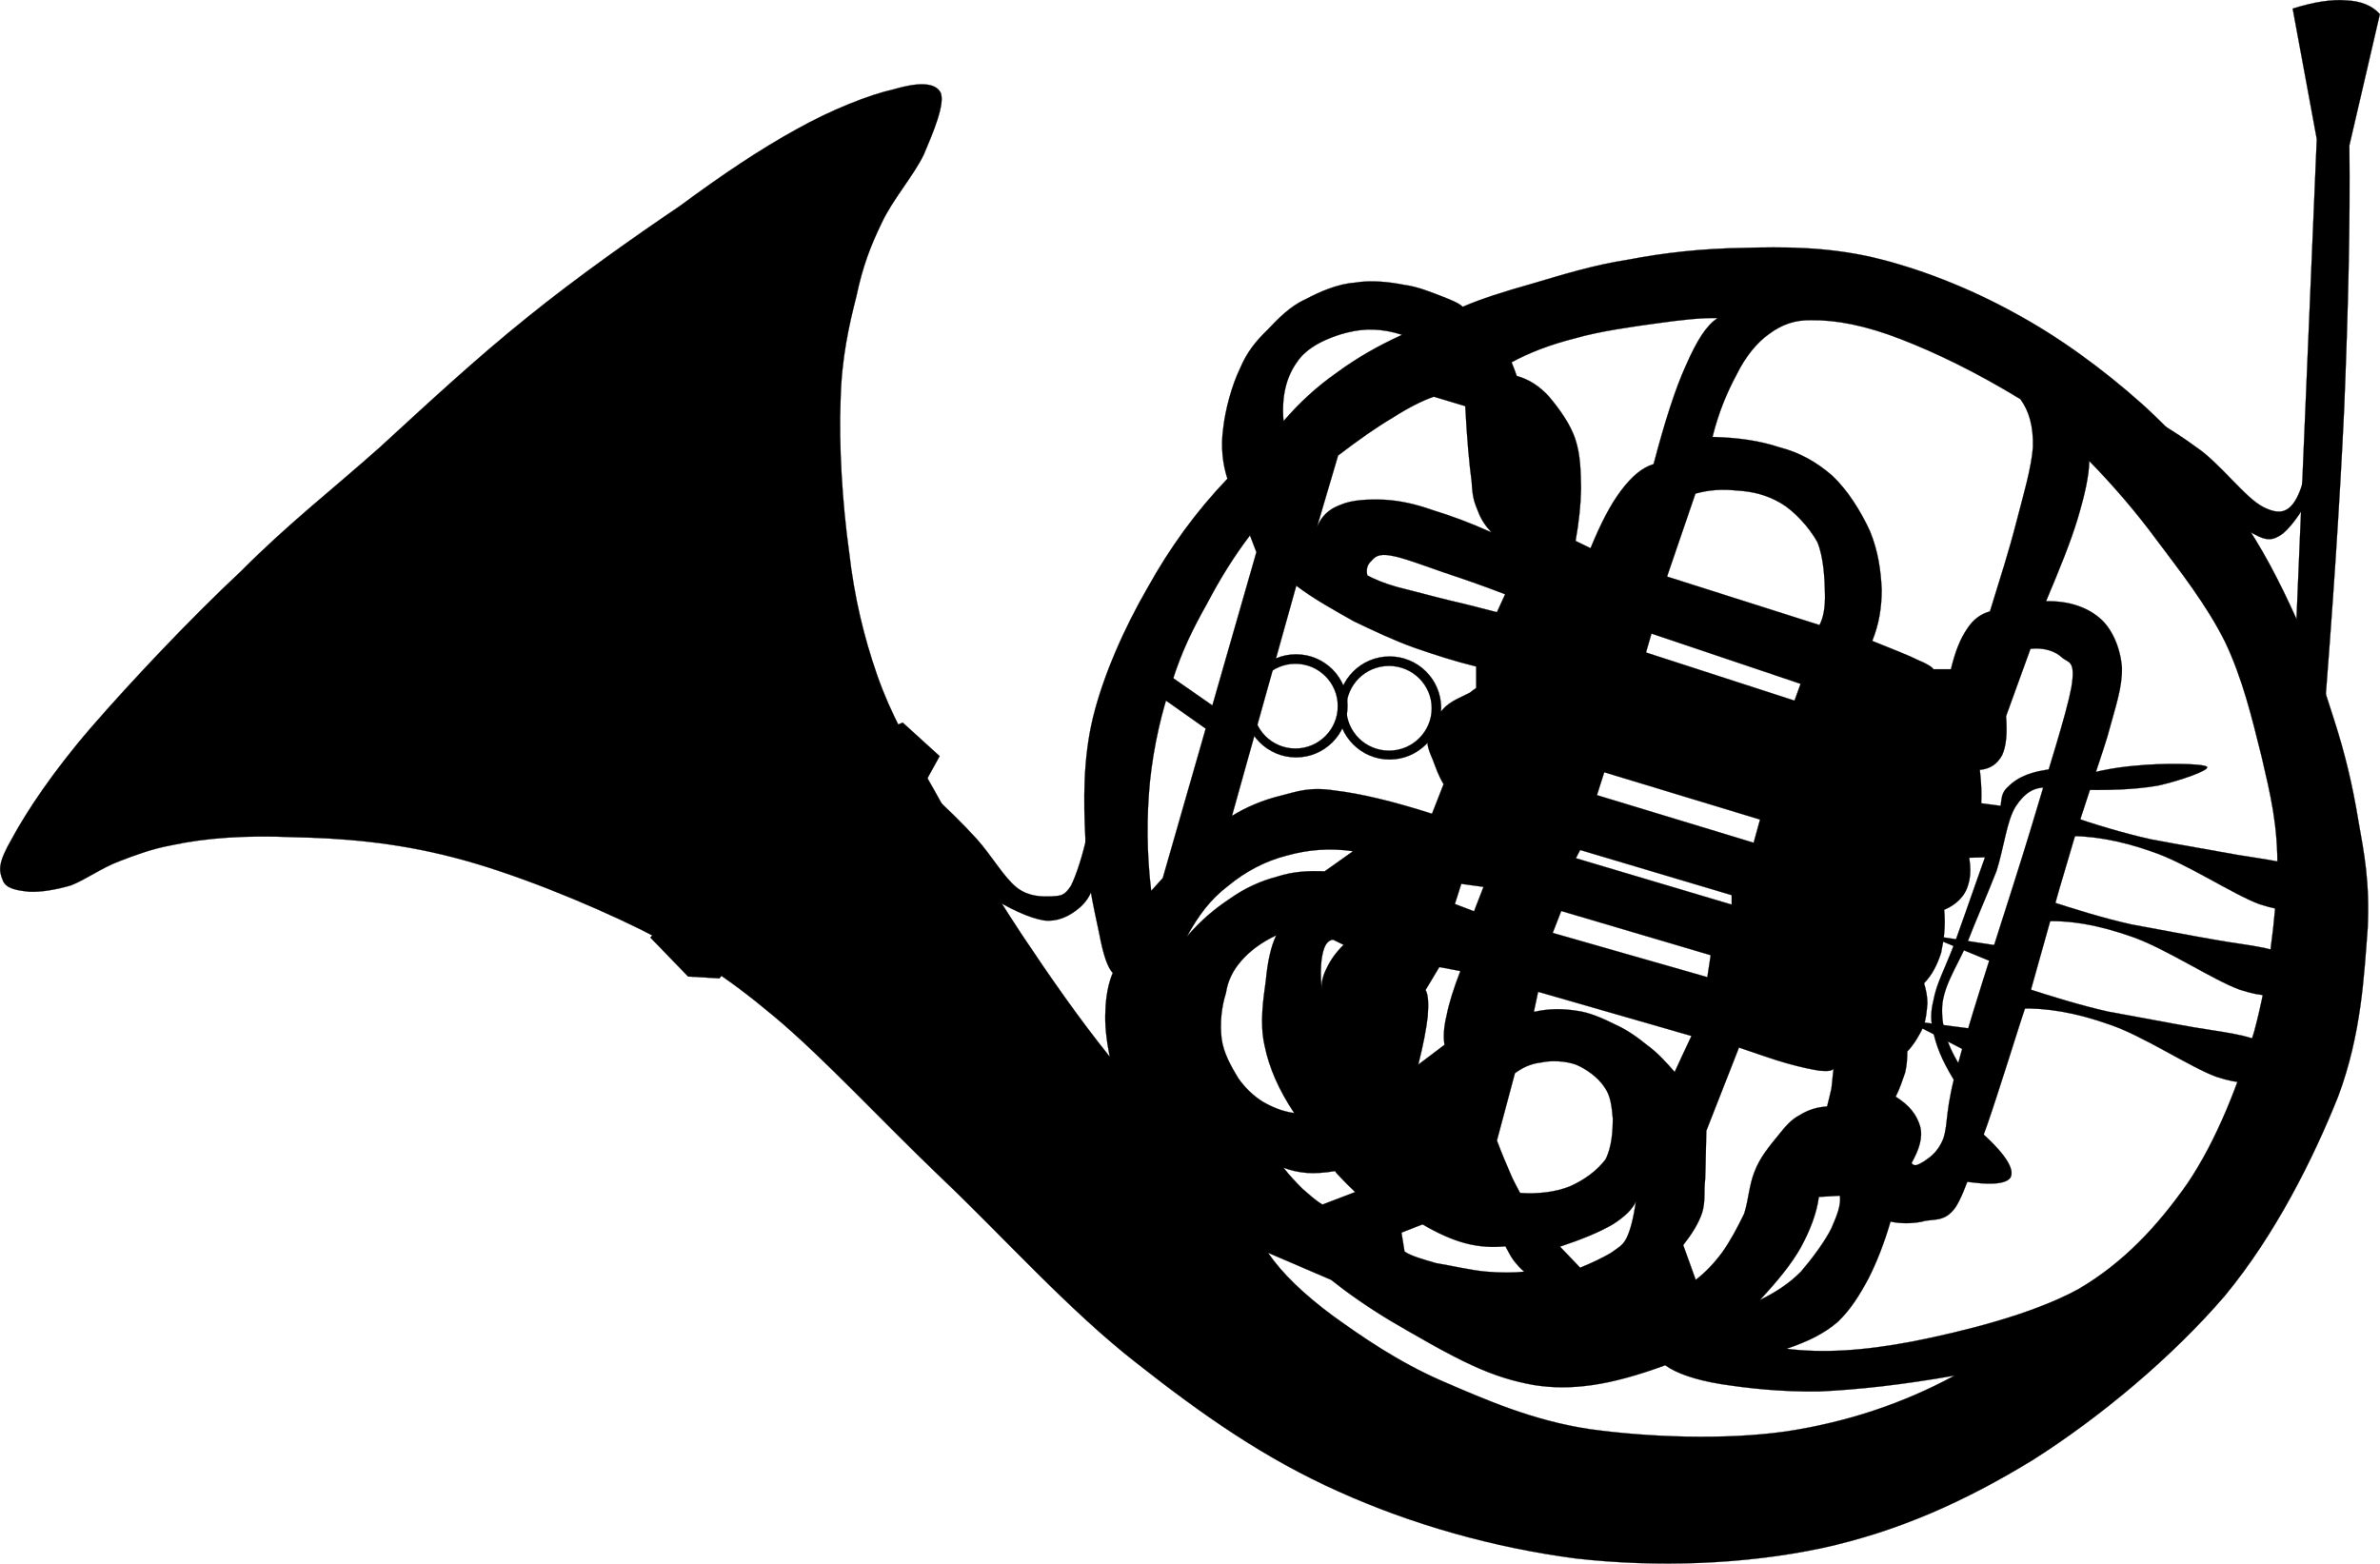 <?xml version="1.0" encoding="UTF-8"?>
<svg version="1.0" viewBox="0 0 390.04 256.28" xml:space="preserve" xmlns="http://www.w3.org/2000/svg">
<g fill-rule="evenodd" stroke="#000" stroke-miterlimit="10" stroke-width=".036">
	<path d="m249.77 121.73c-0.85-0.5-1.6-0.8-2.05-0.5-0.55 0.15-1.35 1.1-1.05 1.7 0.2 0.45 0.95 0.85 2.25 1.2 0.25-0.8 0.55-1.6 0.85-2.4z" fill="#9d9fa1"/>
	<path d="m287.39 138.12 1.05-3.8-25.53-7.75-1.2 3.75 25.68 7.8zm-3.6 8.59-24.83-7.4-0.7 1.35 25.53 7.6v-1.55zm-3.44 9.84-0.55 3.6-25.34-7.25 1.4-3.59 24.49 7.24zm-3.15 13.24-25.13-7.24-0.7 3.3c2.35-0.55 4.64-0.55 6.89-0.21 2.2 0.26 4.4 1.26 6.4 2.25 2 0.9 3.6 2.05 5.34 3.45 1.7 1.25 3 2.7 4.45 4.35 0.9-1.95 1.8-3.9 2.75-5.9zm24.33 26.18-3.45 0.2c-0.35 2.65-1.4 5.4-2.94 8.25-1.6 2.85-3.9 5.59-6.7 8.64 2.6-1.3 4.65-2.6 6.7-4.64 1.84-2.15 3.89-4.9 4.99-7.1 0.95-2.2 1.6-3.8 1.4-5.35zm-1.05-20.83c-0.25 0.4-1 0.45-2.25 0.35-1.35-0.2-3.19-0.6-5.34-1.2-2.2-0.6-4.9-1.6-7.9-2.6l-5.35 13.64c-0.1 3.05-0.1 5.55-0.19 7.9-0.25 2.19 0.09 3.59-0.5 5.54-0.6 1.8-1.7 3.5-3.1 5.3l2.05 5.69c1.5-1.14 3-2.69 4.29-4.44 1.4-1.95 2.55-4.15 3.65-6.4 0.75-2.4 0.8-4.69 1.7-6.89 0.85-2.3 2.5-4.25 3.8-5.85 1.25-1.55 2.19-2.7 3.64-3.44 1.4-0.86 2.7-1.26 4.45-1.4 0.2-0.85 0.5-1.95 0.7-2.9 0.15-1.05 0.2-2.15 0.35-3.3zm-55.16 11.79 2.95-11.04c1.25-0.9 2.55-1.55 4.3-1.75 1.55-0.35 3.89-0.3 5.69 0.35 1.6 0.65 3.6 2.05 4.65 3.65 1.05 1.44 1.2 3.1 1.4 5.14 0 2-0.15 4.7-1.2 6.75-1.4 1.85-3.5 3.39-5.9 4.44-2.35 0.9-5.05 1.25-8.09 1.05-0.45-0.9-1.15-2.04-1.7-3.44-0.65-1.5-1.35-3.15-2.1-5.15zm-12.19 13.74-3.45 1.35 0.5 3.1c1.1 0.75 2.95 1.25 5.15 1.9 2.2 0.35 5.79 1.19 8.29 1.4 2.4 0.19 4.4 0.19 6.2 0-0.65-0.46-1.15-1.1-1.7-1.75-0.55-0.75-0.95-1.55-1.4-2.4-2.2 0.2-4.25 0.1-6.55-0.5-2.29-0.6-4.64-1.7-7.04-3.1zm87.19 24.78c-8.45 1.5-15.74 2.3-22.09 2.6-6.54 0.1-11.94-0.55-16.19-1.2-4.29-0.7-7.34-1.79-9.14-3.09-4.3 1.59-8.4 2.74-11.89 3.24-3.55 0.5-6.45 0.5-9.65 0-3.34-0.6-6.34-1.5-10.14-3.24-4.14-1.9-9.34-4.95-13.29-7.25-3.9-2.35-7.09-4.6-9.79-6.75l-10.34-4.44c2.29 3.35 5.84 6.79 10.64 10.34 4.8 3.45 10.54 7.45 17.79 10.64 6.99 3 14.89 6.55 24.43 7.95 9.44 1.3 21.93 1.8 32.08 0.35 9.89-1.5 19.08-4.55 27.58-9.15zm-292.34-86.89c-2.998 0.56-5.746 1.55-8.444 2.6-2.798 1.05-5.496 3-7.895 3.95-2.598 0.75-4.847 1.1-6.745 1.05-1.949-0.2-3.947-0.45-4.447-1.9-0.649-1.6-0.849-2.75 1.549-6.89 2.298-4.25 6.595-10.8 12.891-18.09 6.445-7.44 16.388-17.99 24.632-25.682 7.795-7.844 14.939-13.34 22.784-20.335 7.845-7.195 15.739-14.54 24.083-21.235 8.294-6.695 17.386-13.091 24.986-18.237 7.24-5.346 13.24-9.343 19.13-12.591 5.7-3.198 11.89-5.646 15.89-6.545 3.9-1.149 6.79-1.25 7.75 0.5 0.8 1.798-1.2 6.545-2.75 10.192-1.8 3.648-5 7.195-6.9 11.192-1.85 3.847-3.1 7.095-4.15 12.041-1.19 4.697-2.44 10.143-2.59 17.088-0.3 7.195 0.3 16.938 1.4 24.782 0.85 7.445 2.39 13.84 4.64 20.33 2.25 6.35 5.1 11.35 9.15 18.44 3.89 7.1 9.54 16.39 14.44 23.84 4.89 7.34 9.54 13.98 14.48 20.13-0.54-2.7-0.84-5.35-0.7-7.55 0.06-2.24 0.46-4.44 1.2-6.19-0.8-0.8-1.54-2.8-2.24-6.55-0.8-3.79-2.2-9.69-2.25-15.54-0.3-6.09-0.4-12.93 1.25-19.78 1.7-6.94 5.19-14.79 8.94-21.235 3.65-6.595 7.94-12.491 13.09-17.887-0.8-2.448-1.1-5.246-0.7-8.194 0.35-3.147 1.45-7.195 2.75-9.842 1.15-2.749 2.65-4.547 4.5-6.346 1.75-1.849 3.74-3.897 6.19-4.997 2.35-1.249 5.3-2.548 8.1-2.748 2.64-0.449 5.59-0.149 8.09 0.35 2.35 0.3 4.5 1.25 6.25 1.898 1.55 0.6 2.74 1.1 3.39 1.699 3-1.299 6.8-2.499 11.4-3.798 4.59-1.349 9.94-3.047 15.84-3.947 5.74-1.099 11.89-1.798 18.63-1.899 6.7-0.2 13.74-0.2 21.34 1.549 7.44 1.749 15.79 4.997 23.28 9.143 7.39 3.997 14.49 9.244 20.73 14.789 6.05 5.447 11.35 11.743 15.69 17.738 4.1 5.846 7 11.592 9.65 17.437 2.6 5.6 4.49 11.09 6.24 16.69 1.75 5.44 3 10.59 3.95 16.39 1 5.69 1.9 10.09 1.55 17.78-0.6 7.65-1 17.29-4.85 27.59-4.05 10.09-10.24 22.58-18.59 32.67-8.54 9.94-20.28 19.79-31.37 26.83-11.19 6.85-22.09 11.74-34.63 14.49-12.74 2.7-27.08 3.2-40.32 1.7-13.39-1.75-26.88-5.55-38.92-10.99-12.09-5.4-22.29-12.54-33.08-21.04-11.09-8.64-21.83-20.68-31.83-30.18-10.04-9.59-19.43-19.83-27.63-26.68-8.24-6.89-13.04-9.74-21.68-14.14-8.995-4.44-21.286-9.44-30.879-11.89-9.643-2.5-18.436-3.15-26.181-3.3-7.842-0.34-14.338 0.11-20.084 1.35zm227.68 65.76 3.3 3.45c2.1-0.85 3.7-1.65 5-2.4 1.15-0.85 1.95-1.15 2.6-2.45 0.7-1.45 1.15-3.45 1.54-6-0.54 1.2-1.74 2.45-3.79 3.75-2.15 1.25-4.9 2.4-8.65 3.65zm-18.93-33.08c-0.2-1.25-0.15-2.8 0.35-4.84 0.4-2.05 1.15-4.4 2.25-7.25l-3.45-0.65-2.25 3.75c0.45 0.8 0.5 2.25 0.35 4.35-0.25 2.1-0.7 4.54-1.55 7.89 1.4-1.05 2.85-2.15 4.3-3.25zm-20.14-8.99c-0.1-1.25 0.25-2.45 0.85-3.6 0.6-1.3 1.45-2.5 2.75-3.8l-1.75-0.85c-0.9 0.15-1.4 0.95-1.7 2.4-0.3 1.3-0.35 3.25-0.15 5.85zm-7.44-8.95c-2.45 1.15-4.35 2.6-5.7 4.15s-2.2 3.15-2.55 5.35c-0.7 2.2-1 4.84-0.7 7.39 0.3 2.4 1.6 4.65 2.75 6.55 1.15 1.6 2.4 2.8 3.95 3.8 1.55 0.89 3.15 1.59 5.2 1.89-2.55-3.84-4.1-7.39-4.85-11.04-0.85-3.75-0.2-7.69 0.2-10.69 0.3-3.1 0.8-5.5 1.7-7.4zm1.2 38.08c1 0.4 2.45 0.75 3.79 0.85 1.35 0.1 2.9 0 4.65-0.3 0.1 0.2 0.45 0.6 1.05 1.2 0.5 0.55 1.25 1.29 2.25 2.24l-5.35 2.05c-1.15-0.65-2.25-1.7-3.3-2.6-1.04-1.04-2.14-2.19-3.09-3.44zm-15.84-37.88c1.85-3.39 3.84-6.09 6.74-8.29 2.75-2.3 6.1-4.1 9.65-4.99 3.44-0.96 6.99-1.26 10.84-0.71l-4.65 3.3c-2.69-0.1-5.09 0-7.74 0.85-2.7 0.7-5.35 1.9-7.75 3.6-2.55 1.7-4.84 3.6-7.09 6.24zm48.61-8.14-3.64-0.5-1.05 3.3 3.14 1.2 1.55-4zm-8.44-11.99 1.9-4.85c-0.85-1.4-1.25-2.64-1.75-3.94-0.55-1.3-1.1-2.5-0.85-3.8 0.3-1.6 1.35-3.35 2.6-4.65 1.1-1.25 3.29-2.05 4.3-2.6 0.84-0.69 1.19-0.79 1.04-0.85v-3.44c-3.49-0.85-6.89-1.95-10.19-3.1-3.45-1.25-6.59-2.75-9.84-4.3-3.25-1.846-6.4-3.545-9.45-5.843l-10.54 37.723c2.45-1.5 5.1-2.6 7.95-3.3 2.79-0.7 4.74-1.5 8.94-0.85 4.2 0.5 9.29 1.7 15.89 3.8zm-29.83-45.618c-2.6 3.397-4.95 7.195-7.04 11.192-2.25 3.996-4.15 7.796-5.7 12.736-1.7 4.75-3.05 10.6-3.65 16.39-0.55 5.65-0.55 11.69 0.2 17.94l1.9-2.1 15.34-53.41c-0.35-0.899-0.7-1.798-1.05-2.748zm40.47 12.588c-2.35-0.597-4.94-1.296-7.59-1.896-2.9-0.699-6.55-1.698-8.8-2.248-2.3-0.65-3.85-1.349-4.85-1.898-0.24-1.049 0.06-1.849 0.7-2.398 0.5-0.6 1.15-1.199 3.1-0.849 1.95 0.299 5.35 1.599 8.65 2.748 3.04 0.999 6.49 2.198 10.14 3.597-0.45 0.948-0.9 1.948-1.35 2.944zm-0.9-13.088c-0.9-0.949-1.7-2.098-2.2-3.447-0.55-1.399-0.9-2.049-1.04-4.846-0.4-2.948-0.76-6.946-1.05-12.392l-5.15-1.549c-1.9 0.65-4.15 1.799-6.75 3.448-2.69 1.599-5.54 3.597-8.94 6.195l-3.45 11.691c0.7-1.698 1.9-2.897 3.8-3.597 1.95-0.85 4.5-0.949 7.25-0.85 2.44 0.15 4.94 0.65 7.89 1.699 2.95 0.9 6.1 2.049 9.64 3.648zm-34.07-18.236c2.59-2.999 5.44-5.646 8.74-7.945 3.25-2.398 6.75-4.396 10.69-6.195-3.3-1.05-6.14-1.099-9.09-0.35-2.95 0.75-6.5 2.298-8.15 4.846-1.74 2.448-2.54 5.596-2.19 9.644zm37.37-9.644c3.1-1.649 6.35-2.898 10.49-3.947 4-1.149 9.45-1.899 13.44-2.449 3.95-0.549 7.05-0.899 9.85-0.849-1.85 1.199-3.4 3.647-5.2 7.744-1.8 3.947-3.5 9.344-5.3 16.188-1.94 0.6-3.6 2.048-5.34 4.347-1.75 2.298-3.35 5.446-5 9.443l-2.45-1.199c0.55-3.048 0.85-5.846 0.9-8.594-0.05-2.848-0.1-5.496-0.9-7.944-0.85-2.699-2.8-5.247-4.29-7.045-1.6-1.798-3.45-2.948-5.35-3.447-0.25-0.749-0.55-1.498-0.85-2.248zm30.13 21.535c2.35-0.649 4.39-0.75 6.89-0.5 2.4 0.15 4.7 0.649 7.1 2.049 2.2 1.298 4.64 3.947 6 6.395 1.04 2.548 1.19 5.996 1.24 8.444 0.05 2.298-0.25 3.945-0.9 5.145l-24.98-7.943c1.55-4.497 3.1-9.043 4.65-13.59zm2.8-9.293c1-4.047 2.45-7.445 3.94-10.193 1.45-2.948 3.3-5.246 5.35-6.695 2.1-1.548 4.2-2.298 6.9-2.248 4.09-0.05 8.84 0.849 14.64 3.098 5.69 2.199 12.24 5.347 19.63 9.843 1.4 1.949 2.15 4.397 2.05 7.895-0.25 3.348-1.55 7.795-2.75 12.392-1.15 4.496-2.65 9.193-4.29 14.494-1.5 0.44-2.7 1.24-3.8 2.94-1.1 1.65-1.9 3.65-2.6 6.55h-2.9c0.1-0.1-0.65-0.75-2.25-1.4-1.79-0.9-4.19-1.8-7.74-3.25 1.1-2.7 1.55-5.445 1.55-8.442-0.15-3.198-0.6-6.295-1.9-9.494-1.5-3.297-3.7-6.795-6.2-9.143-2.59-2.249-5.34-3.797-8.64-4.647-3.3-1.101-6.9-1.601-10.99-1.7zm14.44 40.466-1 2.75-24.34-7.89 0.9-3.1 24.44 8.24zm47.31-36.519c3.6 3.697 7.35 7.944 11.04 12.941 3.7 4.946 8.2 10.643 11.2 16.688 2.84 5.95 4.39 12.34 5.99 18.79 1.45 6.29 2.7 11.14 2.6 18.78-0.25 7.55-1.45 17.59-3.8 26.28-2.55 8.55-6.14 17.84-10.99 24.98-4.85 6.9-10.39 12.9-17.79 17.24-7.64 4.2-19.13 7-27.18 8.6-8.14 1.55-14.79 1.94-20.68 1.2 3.39-1.15 6.14-2.45 8.44-4.45 2.15-2.1 3.55-4.4 5-7.1 1.39-2.74 2.59-5.84 3.59-9.29 1.65 0.35 3.45 0.35 5.2 0 1.75-0.55 3.65 0.25 5.5-2.4 1.74-2.8 2.94-7.54 5.14-13.44 2.1-6.04 4.65-14.49 7.1-21.88 2.15-7.6 4.19-15.14 6.34-22.24 2.05-7.14 4.65-14.28 6.25-19.48 1.45-5.3 2.45-8.04 2.4-11.34-0.25-3.35-1.65-6.45-3.65-8.15-2.05-1.746-5.05-2.846-8.79-2.746 2.24-5.296 4.04-9.743 5.19-13.541 1.15-3.846 1.85-6.994 1.9-9.442zm-29.83 96.779c1.2-1.25 2-2.75 2.6-3.95 0.5-1.35 0.6-2.79 0.7-3.94 0-1.2-0.25-2.3-0.55-3.3 1.35-1.4 2.15-3 2.8-5 0.45-2.15 0.75-4.29 0.5-7.04 1.95-0.8 3.45-2.25 3.94-4.15 0.65-1.95 0.3-4.35-0.49-7.39 1.14-0.75 1.94-2.15 2.39-4 0.35-1.95 0.35-4.35 0-7.39 1.7-0.16 2.85-0.95 3.65-2.4 0.7-1.55 0.85-3.55 0.65-6.4l4-11.04c2.2-0.25 4.09 0.4 5.14 1.4 1 0.95 2.35 0.3 1.55 5-0.9 4.64-3.65 13.04-6.69 23.28-3.1 10.29-9.45 29.28-11.74 37.87-2.4 8.24-1.65 10.04-2.55 12.74-1 2.5-2.55 3.25-3.3 3.8-0.95 0.55-1.45 0.8-1.9 0.2 1.25-2.25 1.9-4.2 1.4-6.05-0.55-1.85-1.7-3.4-4-4.84 0.7-1.35 1.15-2.8 1.55-3.95 0.3-1.25 0.35-2.4 0.35-3.45z"/>
	<path d="m212.4 107.24c4.66 0 8.44 3.78 8.44 8.44s-3.78 8.45-8.44 8.45c-4.67 0-8.45-3.79-8.45-8.45s3.78-8.44 8.45-8.44zm-0.11 1.55c3.84 0 6.95 3.11 6.95 6.94 0 3.84-3.11 6.95-6.95 6.95-3.83 0-6.94-3.11-6.94-6.95 0-3.83 3.11-6.94 6.94-6.94z"/>
	<path d="m227.73 107.59c4.66 0 8.45 3.78 8.45 8.44s-3.79 8.45-8.45 8.45-8.44-3.79-8.44-8.45 3.78-8.44 8.44-8.44zm-0.1 1.55c3.86 0 7 3.11 7 6.94 0 3.84-3.14 6.95-7 6.95s-6.99-3.11-6.99-6.95c0-3.83 3.13-6.94 6.99-6.94z"/>
	<polygon points="188.11 112.73 198.6 120.13 200 116.53 189.81 109.44"/>
	<polygon points="151.24 128.92 153.99 123.93 147.94 118.43 144.69 119.78"/>
	<polygon points="108.97 151.26 106.57 153.65 112.77 160.05 117.91 160.35 120.01 157.6"/>
	<path d="m335.51 147.56c4.49 1.45 9.09 2.9 13.79 3.95 4.69 0.85 9.79 1.85 14.14 2.59 4.14 0.75 9.29 1.15 11.19 2.55 1.65 1.25 0.75 4.75-0.55 5.7-1.35 0.95-3 1.15-7.05-0.15-4.29-1.55-12.14-6.75-17.58-8.65-5.5-1.94-10.25-2.79-14.79-2.54 0.25-1.15 0.55-2.3 0.85-3.45z"/>
	<path d="m338.75 133.57c4.5 1.55 9.1 2.95 13.79 4 4.7 0.89 9.8 1.75 14.14 2.54 4.15 0.7 9.3 1.25 11.2 2.6 1.7 1.25 0.7 4.75-0.5 5.7-1.35 0.9-3 1.1-7.05-0.2-4.29-1.55-12.14-6.8-17.59-8.6-5.44-1.95-10.39-2.74-14.84-2.59 0.26-1.15 0.56-2.3 0.85-3.45z"/>
	<path d="m331.71 161.85c4.5 1.45 9.09 2.9 13.79 3.95 4.7 0.84 9.79 1.84 14.14 2.59 4.15 0.7 9.29 1.25 11.19 2.6 1.7 1.35 0.7 4.65-0.5 5.65-1.25 0.95-3.1 1.15-7.09-0.15-4.3-1.55-12.14-6.8-17.59-8.59-5.5-1.95-10.24-2.75-14.79-2.6 0.25-1.15 0.55-2.3 0.85-3.45z"/>
	<path d="m338.75 127.87c3.75-1.3 7.55-2.09 11.4-2.39 3.74-0.4 10.94-0.4 11.54 0.2 0.55 0.54-4.6 2.34-8.09 3.09-3.75 0.65-8.1 0.8-13.6 0.65-0.4-0.5-0.8-1-1.25-1.55z"/>
	<path d="m335.66 129.12c-2.25-0.25-3.9 0.85-5.35 3.1-1.45 2.35-1.85 6.5-3.1 10.49-1.45 3.75-3.5 8.35-4.99 12.24-1.65 3.75-4 7.05-3.95 10.69 0 3.65 1.5 7.25 4.29 11l-0.99 2.44c-2.15-3.14-3.6-5.89-4.35-8.44-0.75-2.6-1-4.15-0.35-6.74 0.5-2.7 1.65-4.65 3.45-9.3 1.75-4.84 5.14-14.69 6.74-18.93 1.4-4.3 0.35-5.2 2.05-6.75 1.65-1.65 3.95-2.55 7.44-2.9-0.29 1-0.59 2.05-0.89 3.1z"/>
	<polygon points="322.22 131.32 328.96 132.22 327.06 140.46 319.67 140.66"/>
	<polygon points="329.46 155.3 315.67 153.2 327.06 157.9"/>
	<polygon points="325.16 168.89 312.42 167.2 322.77 172.54"/>
	<path d="m324.12 185.08c4.54 3.95 6.14 6.6 5.34 7.95-0.95 1.29-4.5 1.29-10.84 0 1.8-2.65 3.65-5.3 5.5-7.95z"/>
	<path d="m380.72 119.28c1.56-19.19 2.7-36.375 3.45-52.364 0.65-16.088 1-30.179 0.85-43.069l5-21.535c-1.25-1.399-3.15-2.148-5.5-2.249-2.35-0.2-5.34 0.25-8.79 1.349l3.95 21.384-3.6 85.144c1.55 3.74 3.1 7.54 4.64 11.34z"/>
	<path d="m378.48 70.864c-0.25 5.396-1 8.893-2.25 11.042-1.25 2.099-2.75 2.499-5.3 1.199-2.95-1.449-7.14-7.244-11.04-9.842-3.75-2.748-7.55-4.997-11.39-6.546 5.24 6.246 9.54 10.893 13.09 14.49 3.5 3.397 5.69 5.346 7.94 6.396 1.9 1.049 3 1.049 4.65-0.2 1.75-1.549 3.4-3.998 5.5-8.094-0.4-2.799-0.8-5.597-1.2-8.445z"/>
	<path d="m152.19 129.72c2.85 2.6 5.49 5.15 7.94 7.85 2.4 2.69 4.4 6.24 6.55 7.94 2 1.5 4.14 1.45 5.69 1.4 1.45-0.1 2.05-0.05 3.15-1.75 0.9-1.85 1.9-4.85 2.8-8.99l0.9 8.84c-0.4 1.7-1.35 3.05-2.65 4.05s-3.05 2.04-5.45 1.8c-2.44-0.4-5.74-1.9-9.49-4.3-3.15-5.6-6.29-11.19-9.44-16.84z"/>
</g>
</svg>
